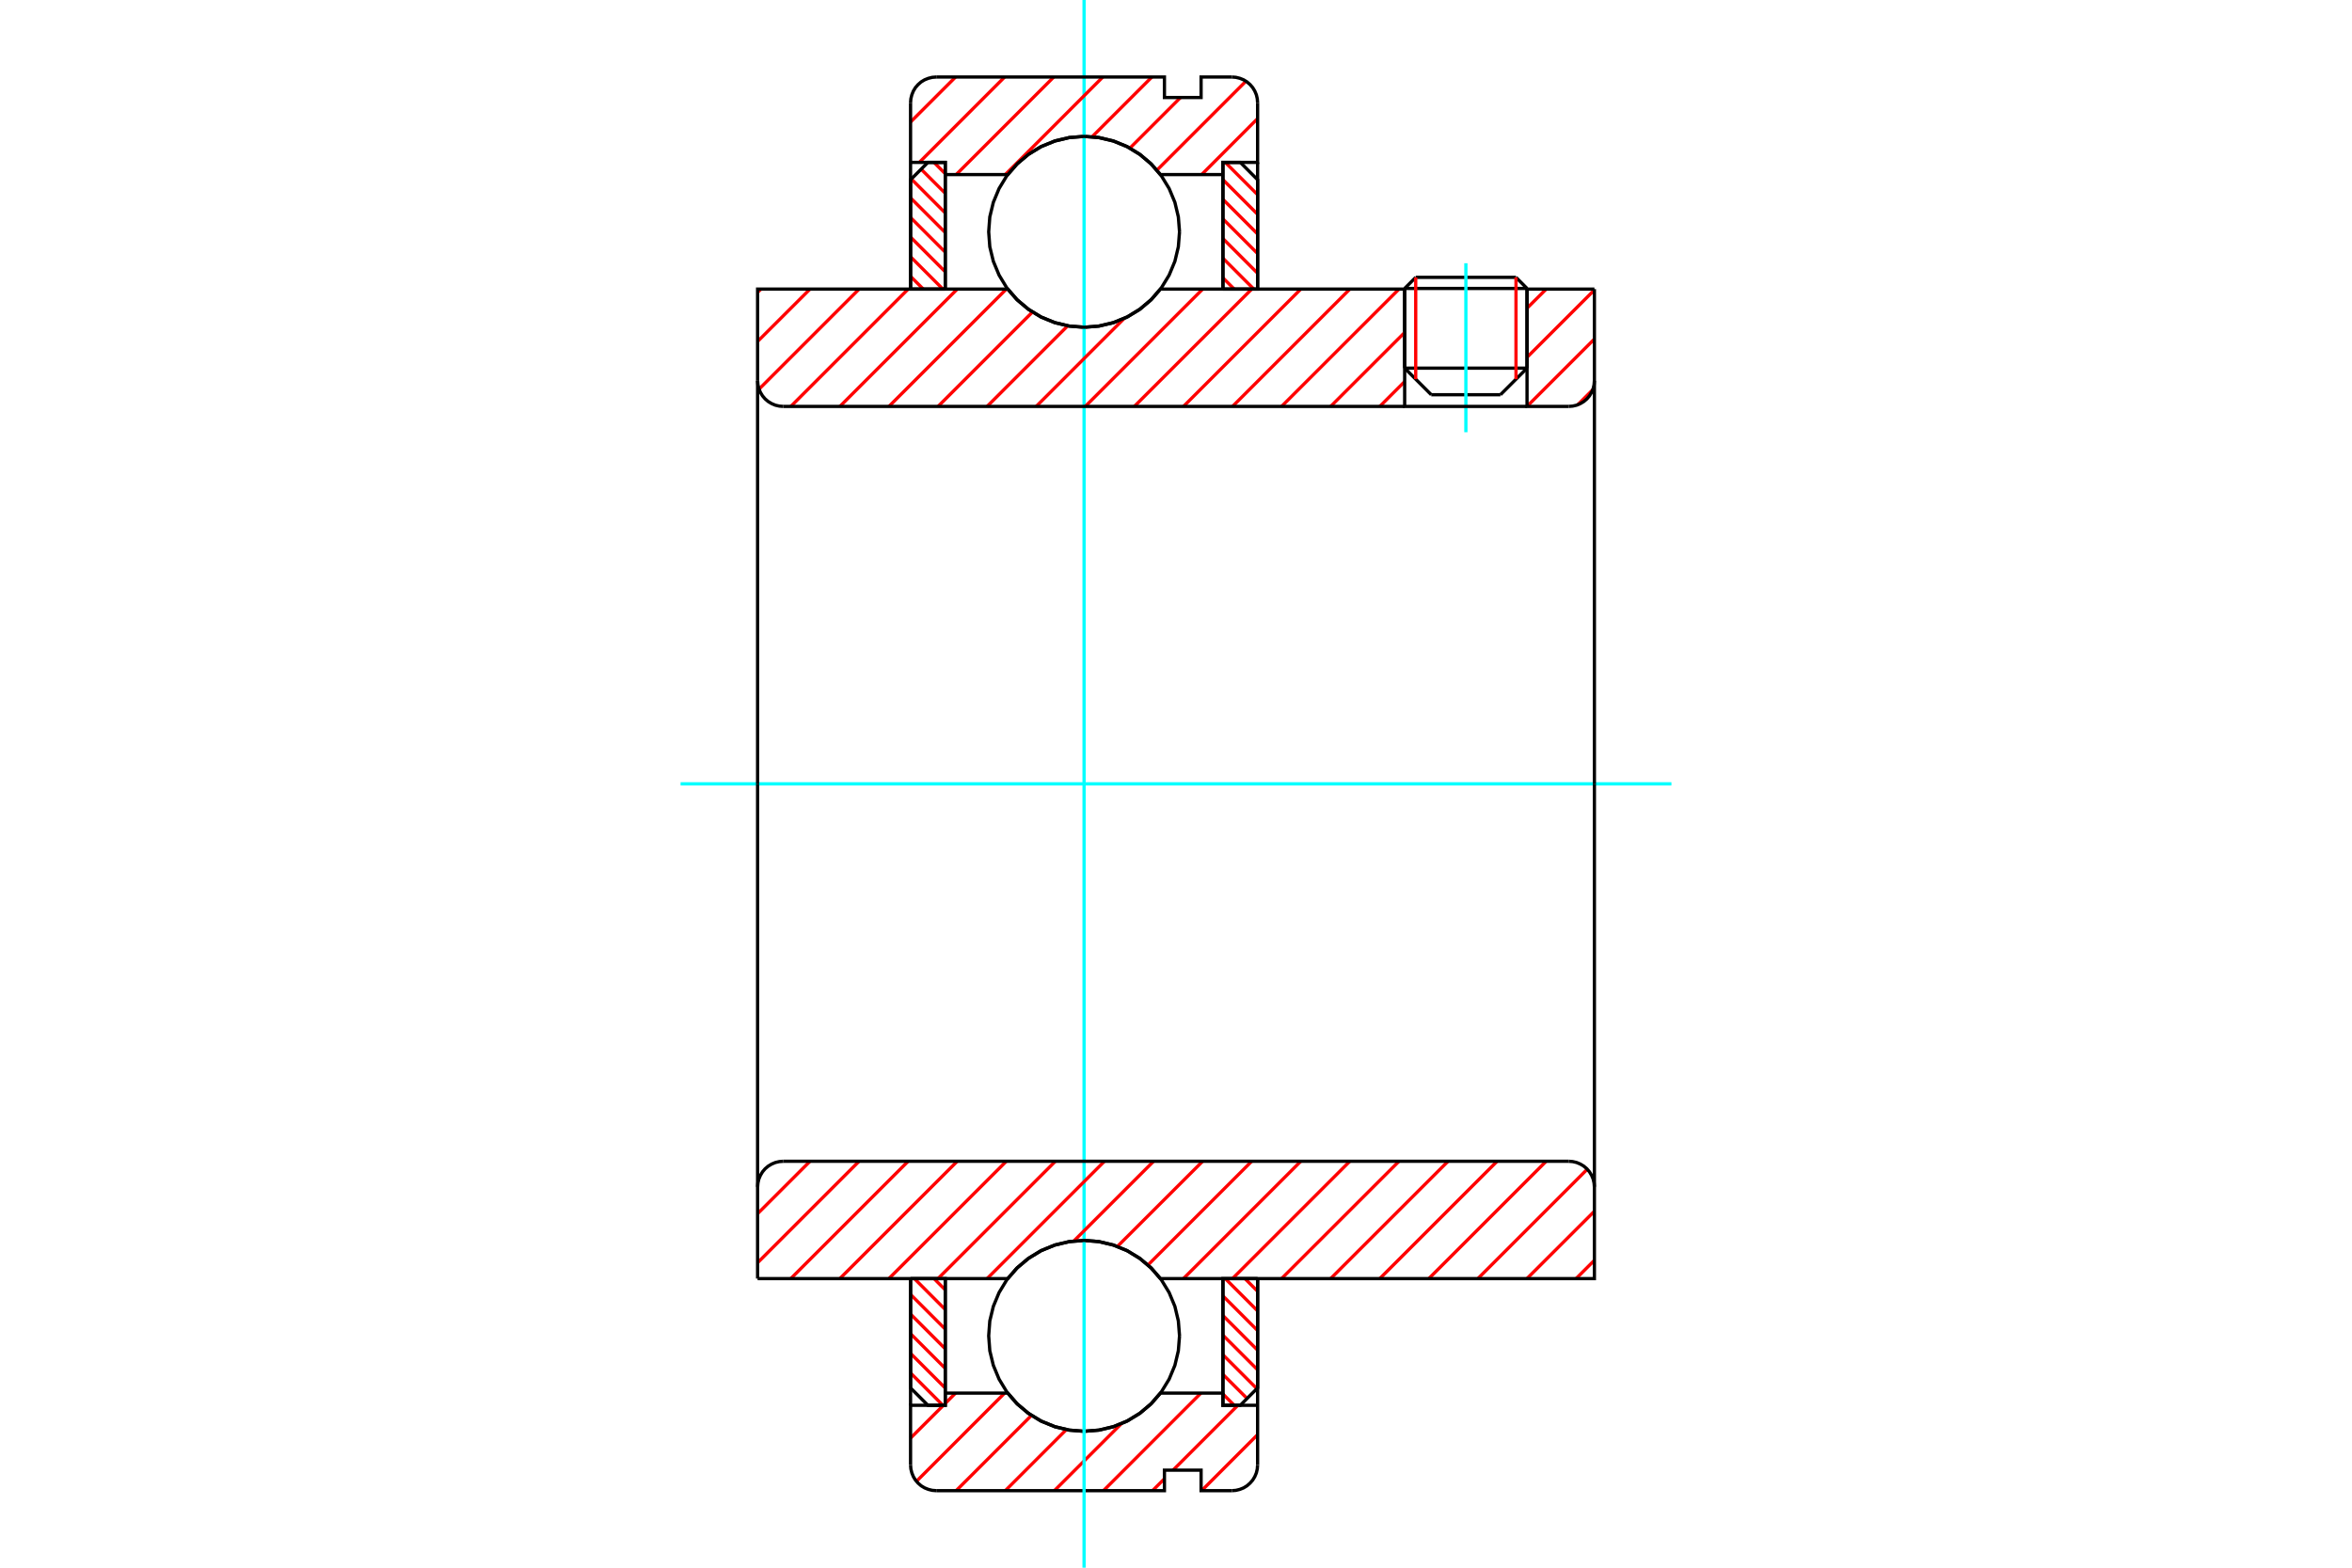 <?xml version="1.0" standalone="no"?>
<!DOCTYPE svg PUBLIC "-//W3C//DTD SVG 1.1//EN"
	"http://www.w3.org/Graphics/SVG/1.1/DTD/svg11.dtd">
<svg xmlns="http://www.w3.org/2000/svg" height="100%" width="100%" viewBox="0 0 36000 24000">
	<rect x="-1800" y="-1200" width="39600" height="26400" style="fill:#FFF"/>
	<g style="fill:none; fill-rule:evenodd" transform="matrix(1 0 0 1 0 0)">
		<g style="fill:none; stroke:#000; stroke-width:50; shape-rendering:geometricPrecision">
			<line x1="23373" y1="4416" x2="21500" y2="4416"/>
			<line x1="21669" y1="4246" x2="23204" y2="4246"/>
			<line x1="21500" y1="5636" x2="23373" y2="5636"/>
			<line x1="22966" y1="6043" x2="21907" y2="6043"/>
			<line x1="21669" y1="4246" x2="21500" y2="4416"/>
			<line x1="23373" y1="4416" x2="23204" y2="4246"/>
			<line x1="22966" y1="6043" x2="23373" y2="5636"/>
			<line x1="21500" y1="5636" x2="21907" y2="6043"/>
			<line x1="21500" y1="4416" x2="21500" y2="5636"/>
			<line x1="23373" y1="5636" x2="23373" y2="4416"/>
		</g>
		<g style="fill:none; stroke:#0FF; stroke-width:50; shape-rendering:geometricPrecision">
			<line x1="22437" y1="6617" x2="22437" y2="4030"/>
		</g>
		<g style="fill:none; stroke:#F00; stroke-width:50; shape-rendering:geometricPrecision">
			<line x1="23204" y1="4246" x2="23204" y2="5805"/>
			<line x1="21669" y1="5805" x2="21669" y2="4246"/>
			<line x1="13937" y1="21019" x2="14432" y2="21514"/>
			<line x1="13937" y1="20719" x2="14468" y2="21250"/>
			<line x1="13937" y1="20418" x2="14468" y2="20949"/>
			<line x1="13937" y1="20118" x2="14468" y2="20649"/>
			<line x1="13937" y1="19817" x2="14468" y2="20348"/>
			<line x1="13995" y1="19574" x2="14468" y2="20048"/>
			<line x1="14296" y1="19574" x2="14468" y2="19747"/>
		</g>
		<g style="fill:none; stroke:#000; stroke-width:50; shape-rendering:geometricPrecision">
			<polyline points="13937,19574 13937,21248 14203,21514 14468,21514 14468,19574 13937,19574"/>
		</g>
		<g style="fill:none; stroke:#0FF; stroke-width:50; shape-rendering:geometricPrecision">
			<line x1="10417" y1="12000" x2="25583" y2="12000"/>
		</g>
		<g style="fill:none; stroke:#F00; stroke-width:50; shape-rendering:geometricPrecision">
			<line x1="13937" y1="4231" x2="14132" y2="4426"/>
			<line x1="13937" y1="3931" x2="14432" y2="4426"/>
			<line x1="13937" y1="3630" x2="14468" y2="4161"/>
			<line x1="13937" y1="3330" x2="14468" y2="3861"/>
			<line x1="13937" y1="3029" x2="14468" y2="3560"/>
			<line x1="13949" y1="2740" x2="14468" y2="3260"/>
			<line x1="14099" y1="2590" x2="14468" y2="2959"/>
			<line x1="14296" y1="2486" x2="14468" y2="2659"/>
		</g>
		<g style="fill:none; stroke:#000; stroke-width:50; shape-rendering:geometricPrecision">
			<polyline points="14468,4426 14468,2486 14203,2486 13937,2752 13937,4426 14468,4426"/>
		</g>
		<g style="fill:none; stroke:#F00; stroke-width:50; shape-rendering:geometricPrecision">
			<line x1="19055" y1="19574" x2="19249" y2="19769"/>
			<line x1="18754" y1="19574" x2="19249" y2="20069"/>
			<line x1="18718" y1="19839" x2="19249" y2="20370"/>
			<line x1="18718" y1="20139" x2="19249" y2="20670"/>
			<line x1="18718" y1="20440" x2="19249" y2="20971"/>
			<line x1="18718" y1="20740" x2="19238" y2="21260"/>
			<line x1="18718" y1="21041" x2="19088" y2="21410"/>
			<line x1="18718" y1="21341" x2="18891" y2="21514"/>
		</g>
		<g style="fill:none; stroke:#000; stroke-width:50; shape-rendering:geometricPrecision">
			<polyline points="19249,19574 19249,21248 18984,21514 18718,21514 18718,19574 19249,19574"/>
		</g>
		<g style="fill:none; stroke:#F00; stroke-width:50; shape-rendering:geometricPrecision">
			<line x1="18754" y1="2486" x2="19249" y2="2981"/>
			<line x1="18718" y1="2750" x2="19249" y2="3281"/>
			<line x1="18718" y1="3051" x2="19249" y2="3582"/>
			<line x1="18718" y1="3351" x2="19249" y2="3882"/>
			<line x1="18718" y1="3652" x2="19249" y2="4183"/>
			<line x1="18718" y1="3952" x2="19191" y2="4426"/>
			<line x1="18718" y1="4253" x2="18891" y2="4426"/>
		</g>
		<g style="fill:none; stroke:#000; stroke-width:50; shape-rendering:geometricPrecision">
			<polyline points="18718,4426 18718,2486 18984,2486 19249,2752 19249,4426 18718,4426"/>
			<polyline points="18054,3549 18036,3321 17983,3098 17895,2886 17775,2690 17626,2516 17452,2367 17256,2247 17045,2160 16822,2106 16593,2088 16365,2106 16142,2160 15930,2247 15735,2367 15560,2516 15411,2690 15292,2886 15204,3098 15150,3321 15133,3549 15150,3778 15204,4000 15292,4212 15411,4408 15560,4582 15735,4731 15930,4851 16142,4938 16365,4992 16593,5010 16822,4992 17045,4938 17256,4851 17452,4731 17626,4582 17775,4408 17895,4212 17983,4000 18036,3778 18054,3549"/>
			<polyline points="18054,20451 18036,20222 17983,20000 17895,19788 17775,19592 17626,19418 17452,19269 17256,19149 17045,19062 16822,19008 16593,18990 16365,19008 16142,19062 15930,19149 15735,19269 15560,19418 15411,19592 15292,19788 15204,20000 15150,20222 15133,20451 15150,20679 15204,20902 15292,21114 15411,21310 15560,21484 15735,21633 15930,21753 16142,21840 16365,21894 16593,21912 16822,21894 17045,21840 17256,21753 17452,21633 17626,21484 17775,21310 17895,21114 17983,20902 18036,20679 18054,20451"/>
		</g>
		<g style="fill:none; stroke:#F00; stroke-width:50; shape-rendering:geometricPrecision">
			<line x1="19249" y1="21963" x2="18392" y2="22821"/>
			<line x1="18947" y1="21514" x2="17954" y2="22507"/>
			<line x1="17823" y1="22638" x2="17640" y2="22821"/>
			<line x1="18382" y1="21327" x2="16889" y2="22821"/>
			<line x1="17163" y1="21796" x2="16138" y2="22821"/>
			<line x1="16322" y1="21886" x2="15387" y2="22821"/>
			<line x1="15788" y1="21669" x2="14635" y2="22821"/>
			<line x1="15377" y1="21327" x2="14027" y2="22678"/>
			<line x1="14626" y1="21327" x2="14468" y2="21485"/>
			<line x1="14440" y1="21514" x2="13937" y2="22016"/>
		</g>
		<g style="fill:none; stroke:#000; stroke-width:50; shape-rendering:geometricPrecision">
			<polyline points="19249,19574 19249,21514 19249,22427"/>
			<polyline points="18856,22821 18918,22816 18978,22801 19035,22778 19087,22746 19134,22705 19174,22659 19206,22606 19230,22549 19244,22489 19249,22427"/>
			<polyline points="18856,22821 18384,22821 18384,22507 17823,22507 17823,22821 14331,22821"/>
			<polyline points="13937,22427 13942,22489 13957,22549 13980,22606 14012,22659 14052,22705 14099,22746 14152,22778 14209,22801 14269,22816 14331,22821"/>
			<polyline points="13937,22427 13937,21514 14468,21514 14468,21327 14468,19574"/>
			<polyline points="14468,21327 15425,21327 15574,21497 15747,21641 15940,21758 16149,21843 16368,21894 16593,21912 16818,21894 17038,21843 17247,21758 17440,21641 17613,21497 17762,21327 18718,21327 18718,19574"/>
			<polyline points="18718,21327 18718,21514 19249,21514"/>
			<line x1="13937" y1="21514" x2="13937" y2="19574"/>
		</g>
		<g style="fill:none; stroke:#0FF; stroke-width:50; shape-rendering:geometricPrecision">
			<line x1="16593" y1="24000" x2="16593" y2="0"/>
		</g>
		<g style="fill:none; stroke:#F00; stroke-width:50; shape-rendering:geometricPrecision">
			<line x1="19249" y1="1815" x2="18392" y2="2673"/>
			<line x1="19070" y1="1243" x2="17708" y2="2605"/>
			<line x1="18069" y1="1493" x2="17294" y2="2268"/>
			<line x1="17631" y1="1179" x2="16716" y2="2094"/>
			<line x1="16880" y1="1179" x2="15387" y2="2673"/>
			<line x1="16129" y1="1179" x2="14635" y2="2673"/>
			<line x1="15377" y1="1179" x2="14071" y2="2486"/>
			<line x1="14626" y1="1179" x2="13937" y2="1868"/>
		</g>
		<g style="fill:none; stroke:#000; stroke-width:50; shape-rendering:geometricPrecision">
			<polyline points="13937,4426 13937,2486 13937,1573"/>
			<polyline points="14331,1179 14269,1184 14209,1199 14152,1222 14099,1254 14052,1295 14012,1341 13980,1394 13957,1451 13942,1511 13937,1573"/>
			<polyline points="14331,1179 17823,1179 17823,1493 18384,1493 18384,1179 18856,1179"/>
			<polyline points="19249,1573 19244,1511 19230,1451 19206,1394 19174,1341 19134,1295 19087,1254 19035,1222 18978,1199 18918,1184 18856,1179"/>
			<polyline points="19249,1573 19249,2486 18718,2486 18718,2673 18718,4426"/>
			<polyline points="18718,2673 17762,2673 17613,2503 17440,2359 17247,2242 17038,2157 16818,2106 16593,2088 16368,2106 16149,2157 15940,2242 15747,2359 15574,2503 15425,2673 14468,2673 14468,4426"/>
			<polyline points="14468,2673 14468,2486 13937,2486"/>
			<line x1="19249" y1="2486" x2="19249" y2="4426"/>
		</g>
		<g style="fill:none; stroke:#F00; stroke-width:50; shape-rendering:geometricPrecision">
			<line x1="24404" y1="19294" x2="24124" y2="19574"/>
			<line x1="24404" y1="18543" x2="23372" y2="19574"/>
			<line x1="24295" y1="17900" x2="22621" y2="19574"/>
			<line x1="23666" y1="17778" x2="21870" y2="19574"/>
			<line x1="22915" y1="17778" x2="21119" y2="19574"/>
			<line x1="22164" y1="17778" x2="20367" y2="19574"/>
			<line x1="21413" y1="17778" x2="19616" y2="19574"/>
			<line x1="20661" y1="17778" x2="18865" y2="19574"/>
			<line x1="19910" y1="17778" x2="18114" y2="19574"/>
			<line x1="19159" y1="17778" x2="17571" y2="19366"/>
			<line x1="18408" y1="17778" x2="17103" y2="19082"/>
			<line x1="17657" y1="17778" x2="16435" y2="19000"/>
			<line x1="16905" y1="17778" x2="15109" y2="19574"/>
			<line x1="16154" y1="17778" x2="14358" y2="19574"/>
			<line x1="15403" y1="17778" x2="13606" y2="19574"/>
			<line x1="14652" y1="17778" x2="12855" y2="19574"/>
			<line x1="13900" y1="17778" x2="12104" y2="19574"/>
			<line x1="13149" y1="17778" x2="11596" y2="19331"/>
			<line x1="12398" y1="17778" x2="11596" y2="18580"/>
		</g>
		<g style="fill:none; stroke:#000; stroke-width:50; shape-rendering:geometricPrecision">
			<line x1="11596" y1="12000" x2="11596" y2="19574"/>
			<polyline points="11989,17778 11928,17783 11868,17797 11811,17821 11758,17853 11711,17893 11671,17940 11639,17993 11615,18050 11601,18110 11596,18171"/>
			<line x1="11989" y1="17778" x2="24011" y2="17778"/>
			<polyline points="24404,18171 24399,18110 24385,18050 24361,17993 24329,17940 24289,17893 24242,17853 24189,17821 24132,17797 24072,17783 24011,17778"/>
			<polyline points="24404,18171 24404,19574 23873,19574 17762,19574 17613,19405 17440,19261 17247,19144 17038,19059 16818,19008 16593,18990 16368,19008 16149,19059 15940,19144 15747,19261 15574,19405 15425,19574 12127,19574 11596,19574"/>
			<line x1="24404" y1="12000" x2="24404" y2="18171"/>
		</g>
		<g style="fill:none; stroke:#F00; stroke-width:50; shape-rendering:geometricPrecision">
			<line x1="24379" y1="5967" x2="24149" y2="6197"/>
			<line x1="24404" y1="5190" x2="23373" y2="6221"/>
			<line x1="24404" y1="4439" x2="23373" y2="5470"/>
			<line x1="23666" y1="4426" x2="23373" y2="4718"/>
			<line x1="21500" y1="5841" x2="21119" y2="6222"/>
			<line x1="21500" y1="5090" x2="20367" y2="6222"/>
			<line x1="21413" y1="4426" x2="19616" y2="6222"/>
			<line x1="20661" y1="4426" x2="18865" y2="6222"/>
			<line x1="19910" y1="4426" x2="18114" y2="6222"/>
			<line x1="19159" y1="4426" x2="17362" y2="6222"/>
			<line x1="18408" y1="4426" x2="16611" y2="6222"/>
			<line x1="17209" y1="4873" x2="15860" y2="6222"/>
			<line x1="16343" y1="4988" x2="15109" y2="6222"/>
			<line x1="15803" y1="4777" x2="14358" y2="6222"/>
			<line x1="15403" y1="4426" x2="13606" y2="6222"/>
			<line x1="14652" y1="4426" x2="12855" y2="6222"/>
			<line x1="13900" y1="4426" x2="12104" y2="6222"/>
			<line x1="13149" y1="4426" x2="11618" y2="5957"/>
			<line x1="12398" y1="4426" x2="11596" y2="5227"/>
			<line x1="11647" y1="4426" x2="11596" y2="4476"/>
		</g>
		<g style="fill:none; stroke:#000; stroke-width:50; shape-rendering:geometricPrecision">
			<line x1="24404" y1="12000" x2="24404" y2="4426"/>
			<polyline points="24011,6222 24072,6217 24132,6203 24189,6179 24242,6147 24289,6107 24329,6060 24361,6007 24385,5950 24399,5890 24404,5829"/>
			<polyline points="24011,6222 23373,6222 23373,4426"/>
			<polyline points="23373,6222 21500,6222 21500,4426"/>
			<line x1="21500" y1="6222" x2="11989" y2="6222"/>
			<polyline points="11596,5829 11601,5890 11615,5950 11639,6007 11671,6060 11711,6107 11758,6147 11811,6179 11868,6203 11928,6217 11989,6222"/>
			<polyline points="11596,5829 11596,4426 12127,4426 15425,4426 15574,4595 15747,4739 15940,4856 16149,4941 16368,4992 16593,5010 16818,4992 17038,4941 17247,4856 17440,4739 17613,4595 17762,4426 21500,4426"/>
			<line x1="23373" y1="4426" x2="24404" y2="4426"/>
			<line x1="11596" y1="12000" x2="11596" y2="5829"/>
		</g>
	</g>
</svg>
